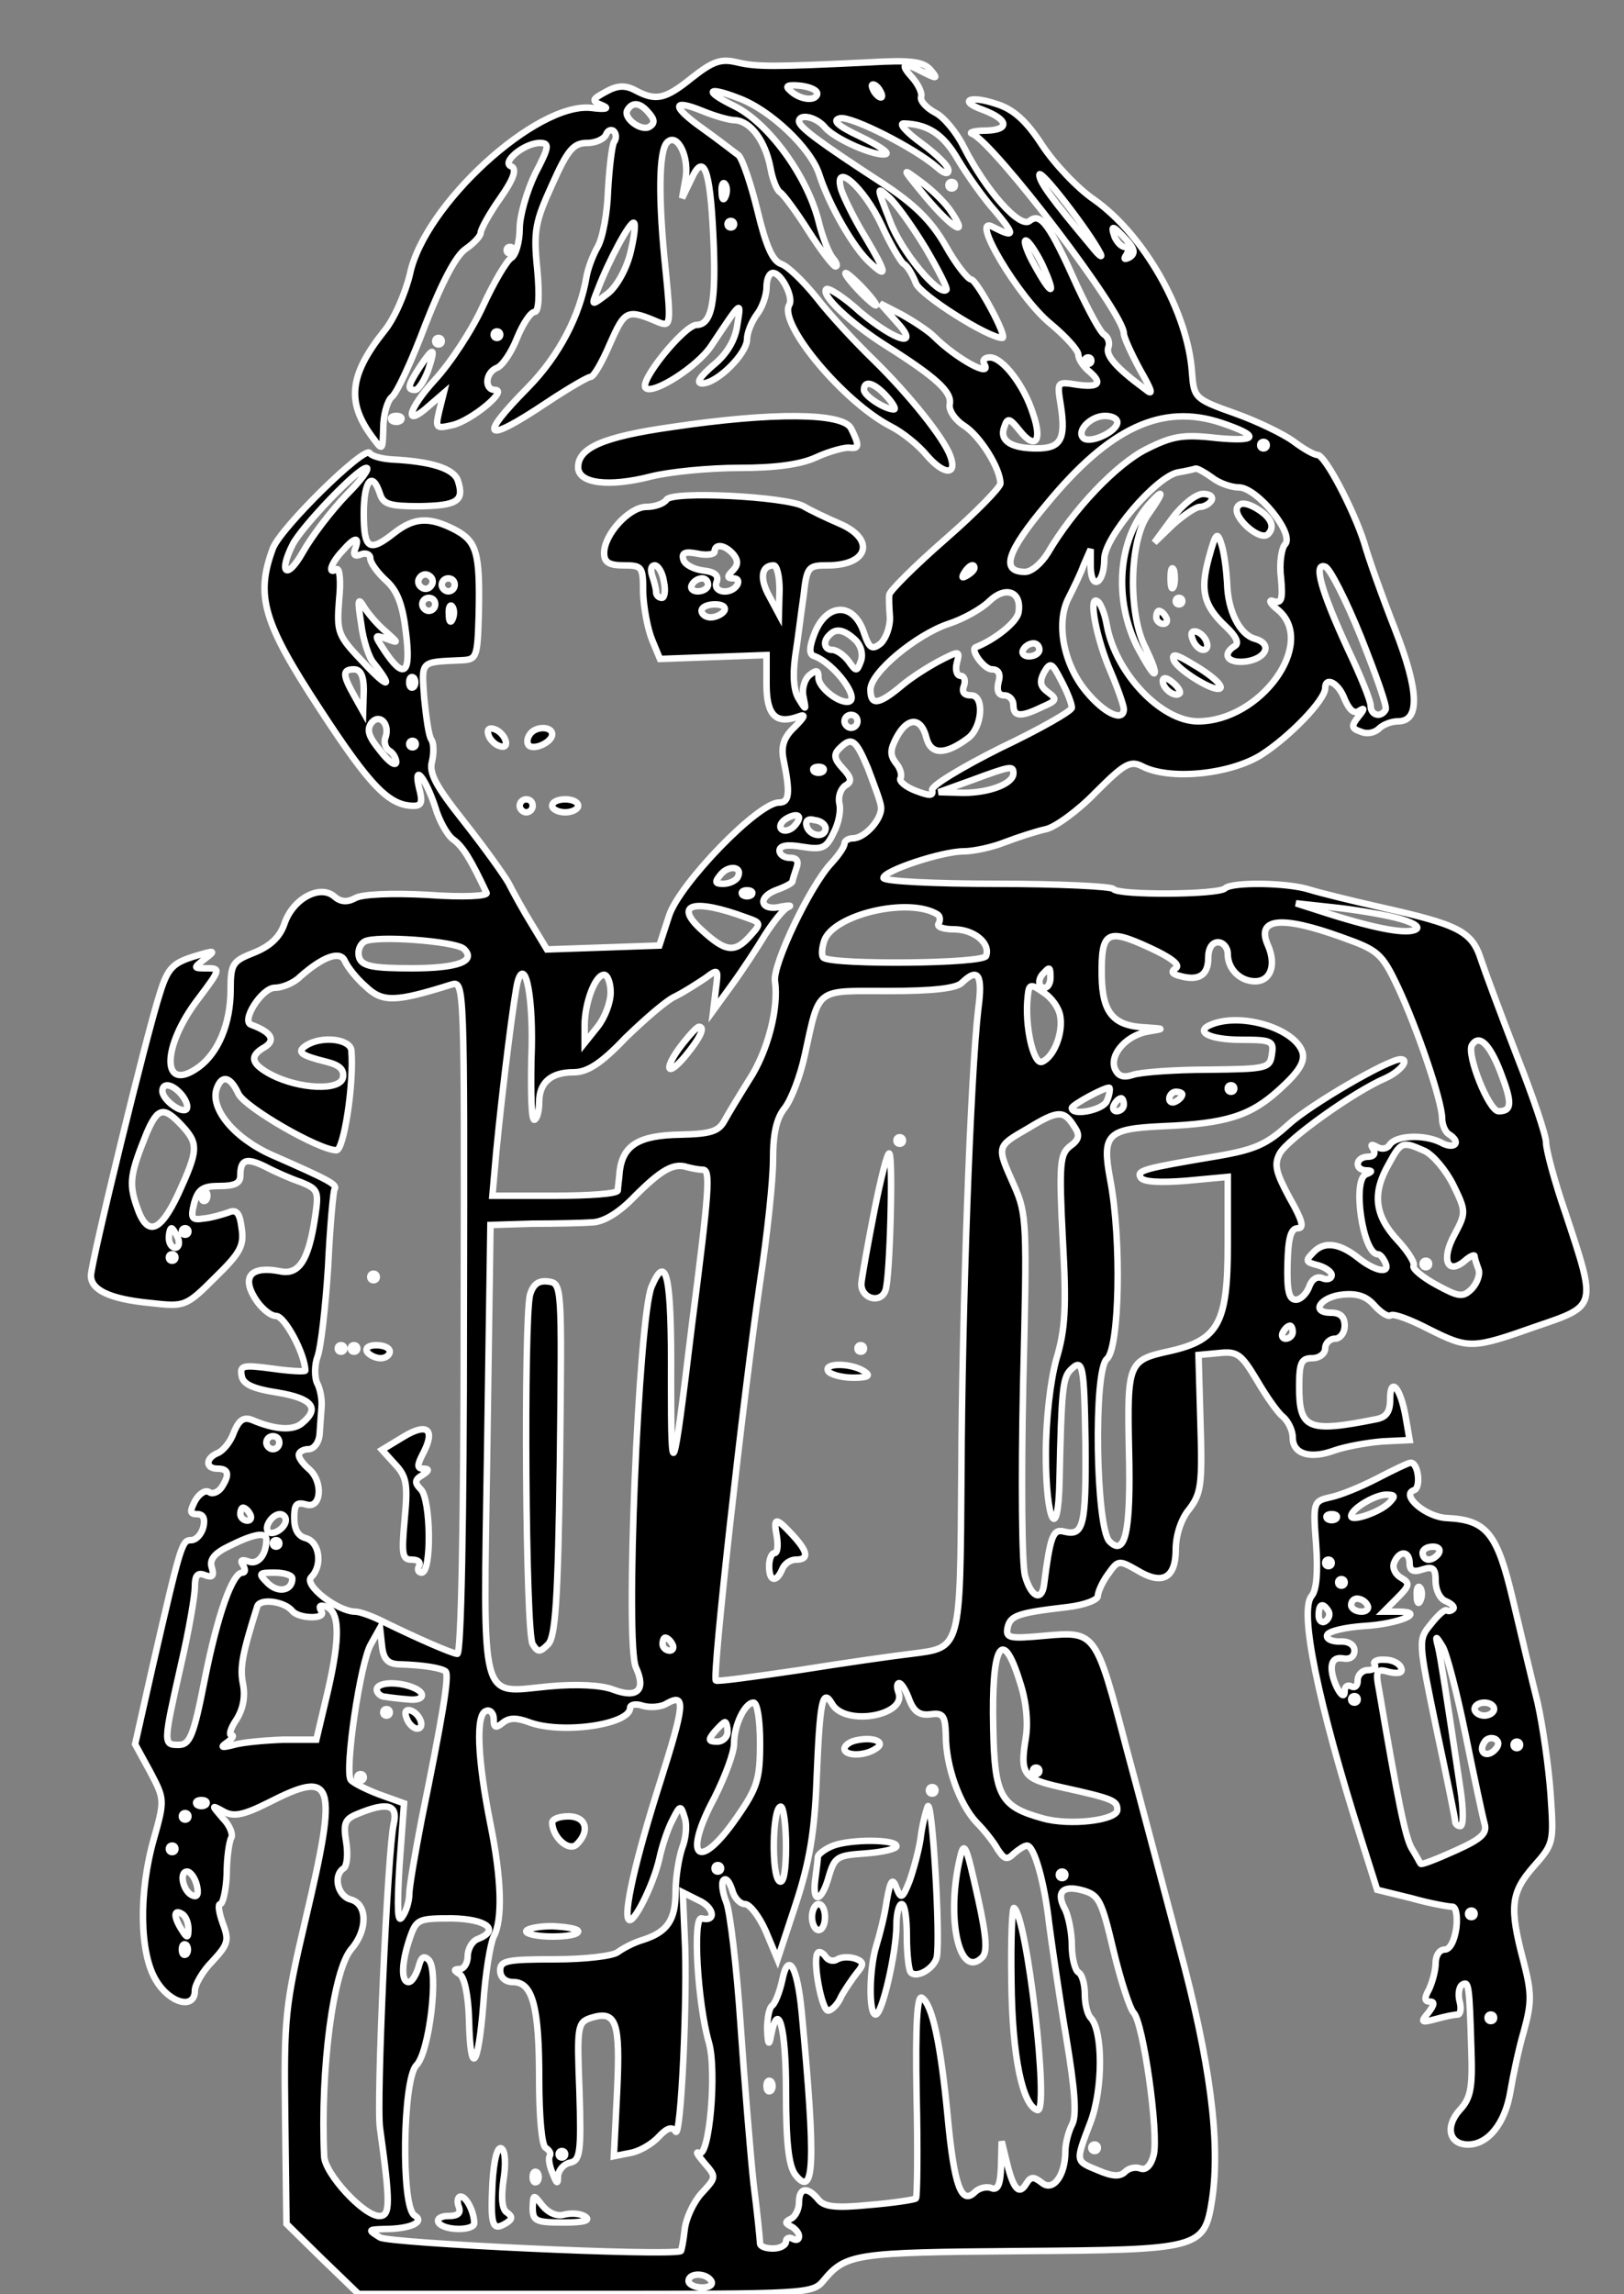 <?xml version="1.0" standalone="no"?>
<!DOCTYPE svg PUBLIC "-//W3C//DTD SVG 20010904//EN"
 "http://www.w3.org/TR/2001/REC-SVG-20010904/DTD/svg10.dtd">
<svg version="1.0" xmlns="http://www.w3.org/2000/svg"
 width="250pt" height="353pt" viewBox="0 0 250 353"
 preserveAspectRatio="xMidYMid meet">
<rect x="0" y="0" width="250" height="353" fill="#808080" stroke="none"/>
<g transform="translate(0,353) scale(0.1,-0.1)"
fill="#000000" stroke="white">
<path d="M1066 3411 c-42 -34 -56 -37 -88 -20 -15 8 -27 8 -45 -2 -22 -12 -23
-14 -6 -21 12 -5 6 -7 -17 -4 -84 9 -257 -149 -279 -256 -7 -29 -24 -69 -40
-88 -54 -68 -58 -110 -16 -165 14 -19 14 -18 15 16 0 20 6 42 13 48 8 6 31 56
52 112 26 66 47 106 62 116 13 9 23 20 23 25 0 5 13 29 30 53 21 30 26 45 17
49 -16 6 20 36 44 36 15 0 15 -5 -7 -47 -13 -27 -24 -65 -24 -85 0 -20 -6 -41
-13 -45 -7 -4 -27 -38 -44 -75 -17 -37 -50 -87 -74 -113 -42 -46 -48 -75 -8
-39 l22 19 -7 -28 c-6 -26 -5 -27 21 -21 29 7 86 54 65 54 -17 0 -15 27 3 34
8 3 22 23 31 46 9 22 21 40 27 40 6 0 8 23 4 66 -6 59 -3 73 23 130 24 54 33
64 54 64 13 0 26 6 29 13 2 6 8 9 12 5 4 -4 4 -12 0 -17 -3 -6 -7 -39 -9 -74
-1 -34 -8 -73 -16 -87 -8 -14 -15 -34 -17 -45 -10 -60 -42 -122 -90 -171 -78
-79 -68 -88 28 -24 33 22 64 40 68 40 5 0 18 23 30 51 23 52 26 54 75 33 18
-7 19 -4 11 77 -12 113 -11 187 2 200 16 16 35 -24 28 -58 l-5 -28 14 29 c19
42 29 18 34 -86 5 -102 -2 -138 -26 -138 -19 -1 -89 -87 -78 -97 11 -11 80 33
101 65 48 72 46 70 40 32 -3 -23 -16 -45 -37 -62 -21 -18 -27 -28 -17 -28 23
0 69 46 69 68 0 10 7 27 15 38 8 10 15 29 15 42 0 12 4 22 10 22 13 0 32 -38
25 -49 -17 -29 83 -149 156 -187 18 -9 43 -29 56 -45 26 -30 47 -31 36 -1 -10
28 -63 94 -117 147 -29 28 -69 71 -89 97 -21 26 -45 49 -55 52 -13 5 -23 28
-36 82 -10 41 -23 79 -29 85 -7 5 -31 24 -55 41 -48 34 -49 47 0 27 17 -7 40
-14 50 -14 24 -2 46 -32 54 -73 3 -18 10 -35 15 -38 5 -3 25 -30 44 -60 19
-30 38 -54 41 -54 4 0 2 6 -4 13 -6 7 -16 32 -22 57 -18 70 -77 151 -130 177
-47 23 -42 31 7 12 49 -18 111 -77 124 -117 15 -47 53 -114 79 -137 27 -25 25
-15 -9 42 -16 26 -32 59 -36 71 -13 46 35 4 62 -54 13 -29 29 -56 34 -60 6 -3
14 -17 19 -30 7 -18 111 -84 133 -84 9 0 -39 89 -48 90 -5 0 -24 24 -40 53
-22 38 -48 63 -95 94 -100 65 -129 87 -130 96 0 13 27 7 40 -9 15 -18 79 -46
94 -41 5 2 -13 14 -40 27 -34 16 -44 25 -31 28 17 4 116 -46 150 -76 10 -9 17
-11 17 -4 0 7 -19 25 -42 42 -22 16 -35 30 -27 30 37 -1 61 -16 84 -56 15 -25
40 -60 57 -79 31 -37 31 -42 -4 -24 -36 19 40 -109 89 -149 24 -20 43 -41 43
-48 0 -6 7 -17 15 -24 23 -19 18 -27 -17 -22 -31 5 -31 5 -25 -32 8 -52 0 -66
-37 -66 -40 0 -58 12 -50 33 5 15 8 14 24 -6 24 -30 35 -16 20 27 -14 44 -47
86 -66 86 -8 0 -12 -4 -9 -10 14 -23 -43 8 -77 42 -9 9 -32 24 -50 34 l-33 17
24 -27 c40 -43 0 -32 -55 14 -25 23 -49 38 -52 35 -9 -9 38 -53 92 -87 76 -48
102 -71 98 -90 -2 -9 8 -24 22 -33 25 -16 56 -66 56 -89 0 -6 -38 -45 -85 -86
-47 -41 -85 -79 -86 -85 -1 -5 0 -22 1 -36 0 -14 -6 -31 -14 -39 -14 -11 -18
-8 -27 19 -16 44 -55 43 -74 -1 -9 -22 -10 -34 -3 -37 33 -11 76 -71 52 -71
-16 0 -44 23 -44 37 0 12 -3 13 -14 4 -8 -7 -12 -22 -9 -34 4 -20 4 -21 -7 -3
-8 12 -10 35 -6 65 4 25 9 67 13 94 5 45 7 47 37 47 63 0 74 40 19 64 -21 9
-46 21 -56 27 -28 15 -203 24 -211 10 -4 -6 -18 -11 -31 -11 -26 0 -65 -42
-65 -71 0 -14 7 -19 30 -19 29 0 30 -2 30 -42 1 -24 7 -56 14 -73 l12 -29 82
3 82 3 0 -45 c0 -47 14 -62 48 -50 13 5 12 1 -5 -16 -16 -15 -21 -29 -17 -49
11 -54 9 -67 -7 -67 -32 0 -153 -125 -169 -174 l-15 -46 -86 -3 -87 -3 -23 38
c-13 21 -29 50 -36 64 -8 14 -39 57 -69 95 -42 53 -54 74 -49 92 3 13 3 28 -1
34 -4 5 -8 34 -11 64 -4 58 -7 55 57 58 24 1 25 4 27 71 2 95 -3 112 -37 130
-39 20 -62 19 -93 -5 -39 -31 -47 -25 -47 30 0 50 13 67 25 30 5 -16 15 -19
61 -19 58 1 69 8 59 39 -6 19 -41 30 -102 33 -15 1 -31 5 -34 10 -8 11 -137
-115 -149 -147 -27 -73 -15 -114 73 -248 77 -118 106 -148 144 -148 12 0 14 6
8 28 -9 39 10 15 25 -30 6 -21 19 -44 28 -50 15 -11 27 -31 51 -82 2 -5 -36
-7 -91 -3 -54 3 -101 1 -111 -5 -13 -7 -23 -6 -33 3 -22 18 -63 -4 -76 -42 -7
-21 -22 -35 -47 -45 -33 -13 -36 -17 -36 -57 0 -52 -19 -97 -49 -119 -58 -42
-58 31 0 106 33 44 34 46 13 46 -22 0 -22 0 -3 15 17 13 15 13 -18 3 -32 -10
-40 -18 -52 -57 -20 -61 -106 -414 -106 -434 0 -22 29 -36 91 -42 53 -6 55 -6
100 39 39 38 45 49 41 76 -3 24 -8 30 -21 24 -9 -3 -26 -8 -37 -9 -19 -3 -21
0 -15 24 6 21 13 26 39 26 23 0 32 4 32 16 0 25 9 28 38 14 15 -8 40 -19 55
-24 27 -11 28 -14 22 -54 -10 -67 -25 -90 -55 -83 -43 8 -58 -8 -38 -41 9 -15
24 -28 33 -28 13 0 44 -57 45 -84 0 -2 -23 -1 -51 3 -45 6 -50 5 -47 -11 2
-13 17 -20 56 -26 53 -9 65 -24 37 -47 -14 -12 -42 -10 -77 5 -13 5 -20 0 -28
-19 -5 -15 -17 -29 -25 -32 -19 -8 -19 -24 0 -24 17 0 19 -9 6 -29 -5 -7 -14
-11 -19 -7 -6 4 -16 -3 -22 -14 -8 -16 -8 -20 4 -20 9 0 12 -7 9 -20 -3 -11
-11 -20 -19 -20 -14 0 -16 -7 -59 -194 l-27 -120 23 -42 c22 -42 23 -43 6
-103 -24 -84 -22 -177 3 -218 21 -36 60 -46 60 -16 0 9 12 30 27 45 24 26 26
32 16 58 -6 17 -8 30 -4 30 4 0 9 21 10 46 0 26 4 51 7 56 3 5 -2 19 -13 30
-18 21 -18 21 2 10 15 -8 30 -5 68 14 102 52 108 35 57 -181 -31 -132 -33
-150 -31 -303 l2 -164 55 -54 56 -54 349 0 c341 0 350 0 367 21 34 41 49 43
299 45 282 2 287 3 299 80 13 87 -3 212 -51 389 -25 94 -61 231 -81 305 -47
179 -47 180 -125 173 -55 -5 -61 -4 -58 12 4 19 15 23 92 32 26 3 47 11 47 17
0 6 7 22 16 34 15 21 16 22 44 6 39 -24 60 -13 60 32 0 21 8 47 21 62 18 24
20 38 17 132 l-3 105 32 3 c28 3 34 -2 58 -42 14 -24 32 -50 40 -56 8 -7 15
-21 15 -32 0 -25 26 -34 64 -20 17 6 50 12 74 14 l42 2 -6 35 c-8 46 -24 64
-24 28 0 -20 -6 -28 -22 -31 -105 -21 -118 -15 -118 50 0 37 3 44 20 44 11 0
20 7 20 15 0 8 7 15 15 15 8 0 15 9 15 20 0 14 -7 20 -21 20 -33 0 -16 25 19
28 22 2 36 -3 48 -17 10 -11 21 -18 25 -15 5 3 31 -7 58 -21 62 -31 67 -31
166 4 94 32 93 29 45 174 -17 49 -30 98 -30 109 0 11 -20 70 -44 131 -24 62
-49 129 -56 150 -14 44 -34 54 -155 81 -44 10 -93 22 -109 27 -34 11 -120 12
-130 2 -10 -10 -166 -11 -172 -1 -3 4 -84 8 -180 8 -96 0 -174 4 -174 9 0 11
90 41 124 41 14 0 43 6 63 14 21 8 49 17 63 20 14 3 49 28 77 57 44 44 53 49
71 40 42 -22 134 -13 183 17 44 28 99 85 99 103 0 19 21 8 30 -17 7 -16 14
-23 22 -18 9 6 9 3 -1 -9 -11 -14 -11 -18 4 -23 9 -4 21 -2 28 5 6 6 19 11 29
11 34 0 33 46 -5 143 -20 51 -41 110 -47 132 -16 50 -60 135 -72 135 -5 0 -21
9 -37 21 -15 11 -56 31 -90 43 -62 22 -63 24 -66 62 -6 93 -73 212 -151 267
-25 17 -61 55 -80 84 -24 37 -44 55 -70 63 -41 14 -60 5 -21 -9 40 -15 42 -31
5 -32 -18 0 -28 -3 -21 -5 34 -15 233 -275 233 -307 0 -6 12 -32 25 -56 19
-33 21 -41 8 -30 -45 33 -61 52 -57 64 3 7 0 16 -6 20 -6 3 -24 37 -41 73 -43
96 -57 116 -74 102 -15 -12 -67 46 -102 115 -11 22 -31 46 -44 52 -13 7 -23
18 -21 24 2 6 -5 20 -14 30 -20 22 -13 24 19 7 20 -10 21 -9 9 5 -11 12 -29
15 -95 11 -147 -7 -172 -7 -202 0 -25 6 -37 2 -69 -23z m192 -26 c-3 -12 -29
-8 -43 7 -7 6 -1 8 18 6 15 -2 26 -7 25 -13z m97 5 c3 -5 4 -10 1 -10 -3 0 -8
5 -11 10 -3 6 -4 10 -1 10 3 0 8 -4 11 -10z m-356 -34 c9 -10 9 -16 1 -21 -13
-8 -42 14 -34 26 8 13 20 11 33 -5z m695 -216 c4 -8 -2 -4 -13 10 -63 75 -81
100 -81 111 0 12 76 -86 94 -121z m-577 88 c-3 -8 -6 -5 -6 6 -1 11 2 17 5 13
3 -3 4 -12 1 -19z m308 -80 c20 -34 34 -62 32 -64 -11 -11 -70 59 -87 106 -21
54 -21 54 -1 36 11 -10 36 -45 56 -78z m-455 -9 c-7 -26 -22 -52 -36 -62 -24
-18 -24 -18 -14 7 17 45 51 108 56 103 3 -2 0 -24 -6 -48z m160 46 c0 -3 -2
-5 -5 -5 -3 0 -5 2 -5 5 0 3 2 5 5 5 3 0 5 -2 5 -5z m604 -24 c13 -14 14 -21
5 -27 -8 -4 -10 -3 -5 4 4 7 3 12 -2 12 -6 0 -12 7 -16 15 -7 20 -3 19 18 -4z
m-130 -37 c23 -50 16 -52 -11 -3 -12 21 -18 39 -14 39 4 0 15 -16 25 -36z
m-834 -109 c0 -3 -2 -5 -5 -5 -3 0 -5 2 -5 5 0 3 2 5 5 5 3 0 5 -2 5 -5z m910
-40 c0 -3 -2 -5 -5 -5 -3 0 -5 2 -5 5 0 3 2 5 5 5 3 0 5 -2 5 -5z m-315 -55
c10 -11 15 -20 11 -20 -14 0 -46 21 -46 30 0 16 16 11 35 -10z m355 -40 c0
-13 -38 -32 -51 -25 -14 10 9 35 32 35 11 0 19 -4 19 -10z m161 -1 c59 -20 56
-29 -8 -23 -52 6 -68 3 -108 -17 -46 -23 -113 -93 -152 -160 -10 -16 -25 -29
-35 -29 -38 0 -29 30 33 104 97 118 178 156 270 125z m69 -34 c0 -3 -2 -5 -5
-5 -3 0 -5 2 -5 5 0 3 2 5 5 5 3 0 5 -2 5 -5z m-1417 -77 c-23 -24 -53 -63
-67 -88 -25 -44 -38 -32 -15 13 15 28 100 117 113 117 6 0 -8 -19 -31 -42z
m1333 27 c10 -8 29 -15 41 -15 28 0 87 -72 71 -88 -5 -5 -9 -29 -6 -51 3 -34
1 -40 -12 -36 -8 3 -5 -4 8 -14 59 -51 -27 -171 -124 -171 -56 0 -126 73 -140
147 -3 18 -10 36 -15 38 -14 9 -1 -59 21 -109 11 -26 20 -52 20 -57 0 -21 -30
-7 -58 27 -35 42 -47 106 -27 144 7 14 18 36 23 50 l11 25 0 -28 c1 -37 21
-25 21 13 0 33 79 126 113 133 12 2 25 5 28 6 3 0 14 -6 25 -14z m-1319 -109
c-4 -10 -1 -13 9 -9 7 3 14 0 14 -6 0 -7 11 -22 24 -34 18 -16 26 -38 31 -81
8 -64 -3 -73 -34 -26 -15 23 -15 24 4 17 19 -7 19 -7 -1 11 -11 9 -26 26 -33
37 -10 17 -11 13 -5 -25 3 -25 12 -52 19 -60 32 -40 22 -40 -15 0 -40 42 -42
46 -38 97 3 28 1 50 -4 47 -14 -9 -9 9 9 28 19 22 27 23 20 4z m582 -9 c8 -10
7 -17 -1 -25 -9 -9 -9 -12 1 -12 7 0 9 -4 6 -10 -10 -16 -38 -12 -32 4 4 10
-2 16 -20 18 -15 2 -29 9 -31 17 -3 10 2 13 22 9 14 -3 26 -1 26 3 0 13 16 11
29 -4z m-107 -42 c3 -14 1 -25 -3 -25 -5 0 -9 4 -9 9 0 5 -3 16 -6 25 -3 9 -2
16 4 16 5 0 12 -11 14 -25z m178 -12 l-1 -38 -15 28 c-15 27 -12 47 7 47 5 0
9 -17 9 -37z m300 33 c0 -3 -5 -8 -12 -12 -7 -4 -8 -3 -4 4 7 12 16 16 16 8z
m595 -106 c23 -58 41 -108 38 -112 -7 -13 -23 -9 -23 6 0 8 -16 47 -35 87 -41
89 -54 134 -35 127 7 -2 32 -51 55 -108z m-1431 79 c-3 -5 -10 -7 -15 -3 -5 3
-7 10 -3 15 3 5 10 7 15 3 5 -3 7 -10 3 -15z m36 1 c0 -5 -4 -10 -10 -10 -5 0
-10 5 -10 10 0 6 5 10 10 10 6 0 10 -4 10 -10z m390 0 c0 -5 -7 -10 -16 -10
-8 0 -12 5 -9 10 3 6 10 10 16 10 5 0 9 -4 9 -10z m478 -42 c-2 -15 -36 -42
-66 -54 -9 -4 13 -34 25 -34 10 0 14 -7 10 -20 -3 -13 0 -20 9 -20 8 0 14 -7
14 -15 0 -18 11 -19 44 -3 23 10 24 12 9 23 -12 9 -13 16 -6 30 10 17 12 16
27 -13 9 -17 16 -35 16 -41 0 -5 -49 -33 -110 -62 -60 -30 -108 -59 -105 -65
2 -9 -4 -9 -25 -1 -16 6 -26 15 -24 19 3 5 0 16 -7 24 -9 12 -9 20 1 39 17 32
38 32 46 0 7 -27 29 -27 64 -1 22 16 26 66 5 66 -11 0 -15 5 -11 15 3 8 0 15
-5 15 -6 0 -9 9 -6 20 5 19 4 19 -27 3 -17 -9 -44 -26 -59 -39 -35 -29 -47
-30 -47 -5 0 26 70 84 120 101 22 7 51 23 63 35 25 24 50 15 45 -17z m-898 12
c0 -5 -4 -10 -10 -10 -5 0 -10 5 -10 10 0 6 5 10 10 10 6 0 10 -4 10 -10z m27
-22 c-3 -8 -6 -5 -6 6 -1 11 2 17 5 13 3 -3 4 -12 1 -19z m418 12 c-3 -5 -13
-10 -21 -10 -8 0 -14 5 -14 10 0 6 9 10 21 10 11 0 17 -4 14 -10z m202 -45 c9
-9 12 -23 8 -33 -6 -16 -7 -16 -19 1 -7 9 -18 17 -25 17 -12 0 -15 13 -4 23
10 11 23 8 40 -8z m283 -15 c0 -5 -7 -10 -16 -10 -8 0 -12 5 -9 10 3 6 10 10
16 10 5 0 9 -4 9 -10z m-1040 -62 l-1 -33 -14 25 c-18 32 -18 40 0 40 10 0 15
-10 15 -32z m77 5 c-4 -3 -7 0 -7 7 0 7 3 10 7 7 3 -4 3 -10 0 -14z m-44 -79
c-2 -6 0 -15 6 -19 6 -3 11 -12 11 -18 -1 -7 -12 1 -25 18 -18 22 -21 32 -13
43 13 15 29 -3 21 -24z m727 26 c0 -5 -4 -10 -10 -10 -5 0 -10 5 -10 10 0 6 5
10 10 10 6 0 10 -4 10 -10z m-680 -35 c0 -3 -2 -5 -5 -5 -3 0 -5 2 -5 5 0 3 2
5 5 5 3 0 5 -2 5 -5z m696 -37 c9 -24 19 -50 20 -58 4 -18 -24 -50 -43 -50 -7
0 -13 -4 -13 -8 0 -5 -9 -18 -20 -30 -33 -35 -91 -157 -87 -182 6 -41 -11
-108 -40 -152 -15 -24 -32 -52 -38 -63 -9 -16 -21 -20 -68 -21 -63 -1 -88 -16
-93 -56 -1 -13 -3 -26 -3 -30 -1 -5 -44 -8 -97 -8 l-96 0 6 68 c10 103 28 245
33 262 12 40 25 -29 21 -120 -1 -54 0 -96 5 -93 4 2 7 14 7 27 0 30 18 46 53
46 21 0 42 13 80 53 29 28 63 58 77 64 14 7 34 20 46 28 20 15 20 14 16 -17
l-4 -33 29 40 c16 22 39 57 51 77 13 20 28 39 35 42 7 3 2 3 -10 1 -31 -8 -39
13 -9 25 14 5 26 11 26 14 0 2 3 11 6 20 4 11 1 16 -10 16 -9 0 -16 5 -16 11
0 8 12 10 35 6 31 -5 37 -2 48 21 8 15 12 35 9 46 -2 10 2 22 9 27 11 6 10 12
-4 27 -13 14 -14 21 -5 30 19 19 25 15 44 -30z m-69 -5 c-4 -3 -10 -3 -14 0
-3 4 0 7 7 7 7 0 10 -3 7 -7z m293 -3 c0 -16 -37 -30 -77 -30 l-38 1 50 18
c62 23 65 23 65 11z m-338 -82 c-6 -6 -15 -8 -19 -4 -4 4 -1 11 7 16 8 5 17 7
19 4 3 -2 -1 -10 -7 -16z m49 -3 c-1 -15 -24 -12 -29 3 -3 9 2 13 12 10 10 -1
17 -7 17 -13z m-136 -76 c-4 -5 -13 -9 -22 -9 -13 0 -13 3 -3 15 13 15 35 11
25 -6z m22 -26 c-4 -3 -10 -3 -14 0 -3 4 0 7 7 7 7 0 10 -3 7 -7z m-8 -35 c23
-8 23 -9 6 -28 -24 -27 -38 -25 -75 9 -44 40 -12 49 69 19z m294 5 c4 -2 5 -9
2 -14 -4 -5 7 -9 23 -9 31 0 57 -21 50 -41 -4 -12 -231 -14 -250 -3 -4 3 -3
15 1 27 15 40 130 67 174 40z m705 -5 c25 -6 39 -14 32 -18 -13 -8 -59 0 -135
24 l-50 16 55 -6 c30 -3 74 -10 98 -16z m-83 -30 c56 -20 62 -24 87 -77 30
-64 68 -176 68 -202 0 -10 5 -21 10 -24 21 -13 9 -25 -12 -13 -26 13 -70 11
-79 -4 -4 -6 -12 -7 -19 -3 -9 5 -11 4 -6 -3 4 -7 1 -12 -8 -12 -19 0 -22 -20
-3 -21 10 0 10 -2 0 -6 -22 -8 -5 -123 18 -123 4 0 9 -7 12 -14 7 -17 -17 -12
-43 9 -28 22 -51 25 -67 9 -14 -14 -14 -16 6 -21 11 -3 21 -10 21 -15 0 -6 -7
-8 -14 -5 -9 4 -17 -2 -21 -14 -4 -10 -13 -19 -20 -19 -11 0 -14 14 -13 55 1
40 5 55 16 55 10 0 7 12 -13 47 -21 39 -24 51 -15 68 12 22 114 95 163 116 22
10 38 29 23 29 -19 0 -139 -70 -172 -100 -34 -31 -52 -39 -110 -49 -113 -19
-125 -22 -118 -33 4 -7 30 -8 70 -5 l64 6 0 -104 c0 -121 -14 -147 -89 -164
-64 -14 -66 -17 -63 -154 3 -125 -6 -163 -30 -139 -21 21 -25 264 -4 281 19
16 23 182 5 276 -13 70 -5 78 81 82 98 4 135 16 179 56 31 28 40 43 36 58 -12
36 -92 61 -139 43 -29 -11 -5 -24 45 -24 47 0 50 -2 47 -22 -3 -22 -7 -23 -98
-24 -52 0 -105 -4 -116 -8 -15 -5 -23 -2 -28 10 -8 22 19 52 53 57 24 4 24 4
-5 6 -50 2 -67 22 -68 79 -1 69 8 74 73 44 33 -15 49 -27 41 -32 -8 -5 -6 -9
7 -12 29 -8 43 2 43 28 0 15 6 24 15 24 8 0 15 -8 15 -18 0 -23 19 -42 42 -42
24 0 33 25 20 55 -19 42 19 47 113 13z m-1351 -18 c20 -19 -9 -30 -80 -30 -59
0 -76 3 -81 16 -3 9 0 20 8 25 16 10 139 1 153 -11z m-151 -58 c26 -25 46 -24
132 3 20 6 20 2 19 -512 0 -315 -4 -518 -10 -518 -9 1 -62 24 -117 51 -16 8
-34 14 -40 14 -27 0 -80 41 -68 53 18 18 13 54 -8 60 -12 3 -18 13 -18 31 0
21 3 25 18 21 24 -8 27 36 4 55 -8 7 -15 16 -15 21 0 5 7 9 15 9 8 0 16 10 17
23 1 12 2 31 3 42 1 11 -2 28 -7 37 -4 9 -4 28 1 41 5 14 12 75 16 137 3 63 8
117 10 120 5 7 -8 14 -97 53 -58 26 -96 72 -84 103 8 21 21 17 33 -9 10 -21
124 -87 151 -87 11 0 27 101 23 153 -1 18 -45 24 -70 8 -15 -10 -8 -15 32 -25
20 -5 27 -12 25 -24 -4 -21 -67 -18 -110 4 -32 17 -35 29 -10 43 17 11 9 23
-21 34 -17 5 16 57 36 57 11 0 29 7 39 17 35 31 62 41 69 24 4 -9 18 -27 32
-39z m1054 13 c0 -8 -4 -15 -9 -15 -10 0 -11 14 -1 23 9 10 10 9 10 -8z m-677
-22 c0 -16 -9 -39 -20 -53 l-20 -25 0 27 c0 34 16 78 30 78 5 0 10 -12 10 -27z
m566 -25 c-12 -102 -25 -466 -26 -711 -2 -279 0 -272 -78 -282 -26 -3 -103
-14 -172 -25 -68 -10 -126 -18 -128 -16 -6 6 42 435 68 613 11 72 20 157 20
188 0 40 5 64 18 80 10 13 24 49 31 82 23 105 15 98 129 98 67 0 105 4 113 13
25 24 32 12 25 -40z m126 -11 c5 -27 -10 -64 -28 -71 -13 -5 -27 56 -22 100 2
20 4 21 24 7 13 -8 24 -24 26 -36z m678 -87 c18 -47 18 -60 -3 -60 -15 0 -50
88 -41 102 11 17 27 2 44 -42z m-2030 -35 c7 -9 10 -18 7 -22 -8 -7 -37 15
-37 28 0 14 16 11 30 -6z m1424 -9 c-5 -14 -54 -24 -54 -11 0 5 54 34 58 31 1
-2 0 -11 -4 -20z m196 19 c0 -3 -2 -5 -5 -5 -3 0 -5 2 -5 5 0 3 2 5 5 5 3 0 5
-2 5 -5z m-80 -9 c0 -3 -4 -8 -10 -11 -5 -3 -10 -1 -10 4 0 6 5 11 10 11 6 0
10 -2 10 -4z m-90 -16 c0 -5 -5 -10 -11 -10 -5 0 -7 5 -4 10 3 6 8 10 11 10 2
0 4 -4 4 -10z m-1450 -32 c26 -28 25 -38 -5 -104 -29 -62 -49 -68 -65 -19 -12
35 -9 50 16 112 17 39 26 41 54 11z m1374 -2 c9 -13 7 -20 -7 -30 -15 -12 -17
-26 -11 -142 6 -105 4 -140 -10 -186 -9 -33 -16 -92 -16 -146 0 -104 19 -140
21 -40 3 139 5 158 17 170 19 19 21 9 23 -114 1 -125 -3 -142 -32 -135 -18 5
-22 -5 -32 -83 -4 -25 -20 -17 -29 15 -5 17 -6 148 -3 292 6 251 6 264 -14
309 -27 61 -28 59 22 88 46 28 55 28 71 2z m539 -37 c13 -6 33 -30 44 -52 20
-41 20 -43 2 -77 -21 -38 -11 -63 16 -40 8 7 15 10 15 7 0 -3 3 -12 6 -20 3
-8 -2 -21 -10 -30 -14 -14 -20 -13 -55 6 -22 12 -37 25 -35 29 3 4 -9 23 -25
40 -35 38 -39 72 -13 117 19 35 21 35 55 20z m-1111 -29 c12 0 10 -30 -17
-240 -29 -240 -32 -248 -32 -85 1 162 -7 199 -30 145 -20 -49 -41 -550 -24
-586 16 -35 2 -48 -35 -34 -18 7 -56 9 -99 5 -108 -10 -101 -37 -95 365 l5
345 65 2 c36 0 77 1 92 2 18 1 41 15 65 40 41 41 60 52 81 45 8 -2 18 -4 24
-4z m-808 -105 c3 -8 1 -15 -4 -15 -6 0 -10 7 -10 15 0 8 2 15 4 15 2 0 6 -7
10 -15z m16 10 c0 -3 -2 -5 -5 -5 -3 0 -5 2 -5 5 0 3 2 5 5 5 3 0 5 -2 5 -5z
m-20 -40 c0 -3 -2 -5 -5 -5 -3 0 -5 2 -5 5 0 3 2 5 5 5 3 0 5 -2 5 -5z m1720
-115 c0 -5 -5 -10 -11 -10 -5 0 -7 5 -4 10 3 6 8 10 11 10 2 0 4 -4 4 -10z
m-1560 -170 c0 -5 -4 -10 -10 -10 -5 0 -10 5 -10 10 0 6 5 10 10 10 6 0 10 -4
10 -10z m-45 -110 c3 -5 1 -10 -4 -10 -6 0 -11 5 -11 10 0 6 2 10 4 10 3 0 8
-4 11 -10z m55 -9 c0 -12 -20 -25 -27 -18 -7 7 6 27 18 27 5 0 9 -4 9 -9z
m-30 -30 c0 -24 -13 -39 -27 -34 -11 4 -14 2 -9 -5 4 -7 4 -12 -1 -12 -15 0
-38 -64 -58 -165 -17 -87 -23 -100 -40 -100 -24 0 -24 1 4 125 12 52 21 105
21 118 0 18 4 23 16 18 11 -4 14 -1 10 12 -4 12 4 22 27 33 38 19 57 22 57 10z
m20 -6 c0 -3 -2 -5 -5 -5 -3 0 -5 2 -5 5 0 3 2 5 5 5 3 0 5 -2 5 -5z m20 -54
c0 -19 -22 -23 -38 -7 -15 15 -14 16 11 16 15 0 27 -4 27 -9z m0 -50 c10 -12
52 -13 45 -1 -5 8 -3 11 6 8 22 -7 23 -46 4 -129 l-18 -76 -51 0 c-28 -1 -62
-4 -76 -8 -19 -5 -22 -4 -10 4 8 6 11 11 6 11 -4 0 -1 11 8 24 10 16 14 35 10
55 -5 25 -1 46 22 119 4 13 42 8 54 -7z m163 -82 c40 -1 67 -6 73 -11 6 -6 -5
-71 -37 -228 -10 -52 -19 -104 -19 -115 0 -11 -5 -27 -11 -35 -7 -11 -8 13 -4
80 l7 95 -39 14 c-21 8 -40 18 -43 22 -10 14 15 183 31 209 l14 25 3 -27 c2
-21 9 -28 25 -29z m422 31 c3 -5 1 -10 -4 -10 -6 0 -11 5 -11 10 0 6 2 10 4
10 3 0 8 -4 11 -10z m535 -58 c10 -30 13 -63 9 -87 -9 -55 -4 -62 54 -75 82
-18 87 -21 87 -35 0 -16 -73 -25 -115 -13 -65 18 -74 34 -76 139 -3 128 14
158 41 71z m-170 -28 c7 -18 16 -24 32 -22 20 3 23 -2 24 -32 0 -48 21 -106
47 -134 12 -12 27 -31 33 -42 10 -15 14 -17 25 -6 7 6 16 12 20 12 11 0 27
-57 34 -120 4 -30 15 -108 26 -173 14 -84 17 -123 9 -137 -5 -10 -10 -28 -10
-40 0 -38 -19 -63 -36 -49 -13 10 -17 10 -24 -1 -11 -19 -20 -9 -30 32 l-8 33
-1 -39 c-1 -28 -5 -37 -15 -33 -7 3 -19 0 -25 -6 -21 -21 -32 9 -42 114 -11
116 -24 175 -40 185 -7 4 -10 -42 -8 -149 2 -86 1 -158 -1 -160 -3 -2 -35 -7
-72 -10 -51 -5 -69 -3 -78 8 -17 21 -30 19 -30 -4 0 -11 -6 -22 -12 -25 -10
-5 -10 -7 0 -12 6 -3 12 -10 12 -15 0 -6 -4 -7 -10 -4 -5 3 -10 1 -10 -4 0 -6
-9 -11 -20 -11 -11 0 -20 3 -20 8 0 4 -4 45 -10 92 -5 47 -14 157 -20 245 -6
88 -16 173 -22 188 -6 15 -8 31 -4 34 4 4 9 -3 13 -15 3 -12 12 -22 20 -22 7
0 22 -19 32 -42 l18 -43 28 85 c21 64 29 111 32 190 5 122 9 144 24 118 20
-35 116 -18 102 18 -3 8 -2 14 1 14 4 0 11 -12 16 -26z m-384 -127 c-37 -116
-57 -203 -48 -211 7 -8 38 54 47 94 4 19 13 46 20 59 12 24 13 24 19 4 4 -11
2 -32 -4 -47 -5 -15 -10 -45 -10 -67 0 -44 -13 -62 -50 -74 -14 -4 -31 -13
-39 -19 -8 -6 -51 -11 -97 -11 -73 0 -84 -2 -84 -17 0 -11 8 -18 20 -18 30 0
40 -38 40 -150 0 -56 4 -102 10 -105 6 -4 9 -9 6 -13 -2 -4 0 -16 5 -27 6 -16
8 -17 8 -3 1 9 9 18 18 20 16 3 18 15 15 110 -4 101 -3 106 18 113 39 12 45
-6 40 -113 l-5 -100 25 5 c13 2 33 13 44 25 13 14 21 16 26 8 8 -14 19 209 14
301 l-3 67 24 -12 c25 -11 28 -34 5 -28 -14 3 -6 -131 11 -190 13 -43 1 -180
-15 -171 -6 3 -2 -3 8 -15 19 -22 19 -22 -4 -47 -12 -13 -24 -38 -26 -56 -2
-18 -5 -33 -6 -33 -23 -8 -448 12 -463 21 -19 12 -19 12 7 13 40 0 63 11 46
21 -21 13 -18 210 3 231 20 20 35 146 19 162 -8 8 -12 4 -16 -12 -4 -12 -10
-22 -15 -22 -12 0 -11 30 2 68 10 29 13 30 65 30 53 -1 75 -18 39 -32 -8 -3
-15 -15 -15 -26 0 -11 -6 -20 -12 -20 -10 0 -10 -2 0 -8 7 -5 13 -33 14 -70 2
-89 14 -76 22 24 3 47 11 94 16 104 14 26 12 89 -5 173 -20 100 -23 169 -7
174 6 3 12 -3 12 -12 0 -14 3 -15 14 -6 10 8 21 8 40 1 50 -19 156 -4 156 22
0 5 9 7 20 3 11 -3 28 -2 37 4 29 16 27 -2 -11 -122z m154 61 c0 -56 -4 -69
-36 -115 -59 -85 -84 -62 -34 31 16 32 30 69 30 83 0 29 17 63 30 63 6 0 10
-28 10 -62z m-50 17 c0 -8 -7 -15 -16 -15 -14 0 -14 3 -4 15 7 8 14 15 16 15
2 0 4 -7 4 -15z m480 -60 c0 -3 -2 -5 -5 -5 -3 0 -5 2 -5 5 0 3 2 5 5 5 3 0 5
-2 5 -5z m-1283 -52 c-4 -3 -10 -3 -14 0 -3 4 0 7 7 7 7 0 10 -3 7 -7z m289
-30 c-9 -38 -27 -430 -21 -468 16 -116 16 -135 -1 -135 -24 0 -84 65 -85 92
-6 134 14 287 42 319 25 29 25 69 -1 76 -20 5 -28 37 -11 48 5 3 7 21 4 40 -5
30 -2 36 18 44 46 19 62 14 55 -16z m604 -34 c0 -39 -4 -58 -10 -54 -13 8 -11
115 2 115 4 0 8 -27 8 -61z m-920 46 c0 -3 -2 -5 -5 -5 -3 0 -5 2 -5 5 0 3 2
5 5 5 3 0 5 -2 5 -5z m-20 -50 c0 -3 -2 -5 -5 -5 -3 0 -5 2 -5 5 0 3 2 5 5 5
3 0 5 -2 5 -5z m840 -30 c0 -3 -2 -5 -5 -5 -3 0 -5 2 -5 5 0 3 2 5 5 5 3 0 5
-2 5 -5z m-807 -26 c3 -13 1 -19 -6 -16 -15 5 -22 37 -9 37 5 0 12 -9 15 -21z
m1337 16 c0 -3 -2 -5 -5 -5 -3 0 -5 2 -5 5 0 3 2 5 5 5 3 0 5 -2 5 -5z m74
-116 c11 -46 25 -89 31 -96 15 -15 39 -186 31 -219 -4 -16 -12 -24 -20 -21 -8
3 -18 1 -24 -5 -8 -8 -20 -7 -41 2 -36 15 -36 12 -12 75 19 51 19 140 0 160
-5 5 -9 21 -9 36 0 15 -4 31 -10 34 -5 3 -10 22 -10 41 0 20 -5 44 -10 55 -15
27 -5 39 27 30 25 -7 29 -16 47 -92z m-1424 33 c0 -15 -2 -15 -10 -2 -13 20
-13 33 0 25 6 -3 10 -14 10 -23z m-3 -39 c-4 -3 -7 0 -7 7 0 7 3 10 7 7 3 -4
3 -10 0 -14z m583 -308 c0 -3 -2 -5 -5 -5 -3 0 -5 2 -5 5 0 3 2 5 5 5 3 0 5
-2 5 -5z m225 -195 c3 -6 -3 -10 -14 -10 -12 0 -21 5 -21 10 0 13 27 13 35 0z
M1768 2753 c-47 -54 -54 -145 -17 -219 13 -24 24 -42 26 -40 3 2 -4 19 -13 38
-28 52 -26 167 4 207 24 34 25 42 0 14z M1805 2733 l-28 -38 29 28 c17 15 35
27 41 27 7 0 15 5 18 10 3 6 -3 10 -13 10 -11 0 -32 -17 -47 -37z M1905 2750
c-9 -15 35 -54 47 -42 12 12 4 28 -22 42 -12 6 -21 7 -25 0z M1861 2672 c-14
-51 -8 -74 26 -106 16 -15 21 -26 14 -30 -21 -13 -11 -27 16 -24 32 4 43 27
15 35 -23 6 -42 42 -43 86 -1 18 -4 43 -8 57 -7 23 -9 22 -20 -18z M1802 2640
c0 -14 2 -19 5 -12 2 6 2 18 0 25 -3 6 -5 1 -5 -13z M1810 2605 c0 -3 2 -5 5
-5 3 0 5 2 5 5 0 3 -2 5 -5 5 -3 0 -5 -2 -5 -5z M1780 2580 c0 -5 5 -10 11
-10 5 0 7 5 4 10 -3 6 -8 10 -11 10 -2 0 -4 -4 -4 -10z M1836 2546 c3 -9 11
-16 16 -16 13 0 5 23 -10 28 -7 2 -10 -2 -6 -12z M1807 2514 c5 -13 53 -44 68
-44 13 0 -6 19 -39 38 -26 16 -33 17 -29 6z M1790 2482 c0 -12 19 -26 26 -19
2 2 -2 10 -11 17 -9 8 -15 8 -15 2z M1051 1924 c-30 -38 -26 -55 4 -19 23 28
31 45 21 45 -3 0 -14 -12 -25 -26z M570 1565 c0 -3 2 -5 5 -5 3 0 5 2 5 5 0 3
-2 5 -5 5 -3 0 -5 -2 -5 -5z M520 1455 c0 -3 2 -5 5 -5 3 0 5 2 5 5 0 3 -2 5
-5 5 -3 0 -5 -2 -5 -5z M540 1455 c0 -3 2 -5 5 -5 3 0 5 2 5 5 0 3 -2 5 -5 5
-3 0 -5 -2 -5 -5z M565 1450 c3 -5 13 -10 21 -10 8 0 14 5 14 10 0 6 -9 10
-21 10 -11 0 -17 -4 -14 -10z M621 1319 l-33 -20 20 -22 c18 -19 20 -31 15
-84 -5 -55 -4 -63 11 -63 10 0 14 -4 11 -10 -3 -5 -1 -10 4 -10 16 0 14 113
-1 128 -10 10 -10 15 2 22 11 7 11 10 2 10 -10 0 -10 5 -2 21 21 39 9 51 -29
28z M1380 1775 c0 -3 2 -5 5 -5 3 0 5 2 5 5 0 3 -2 5 -5 5 -3 0 -5 -2 -5 -5z
M1346 1667 c-10 -51 -19 -101 -20 -112 -1 -23 29 -32 37 -11 7 17 12 205 6
211 -3 2 -13 -38 -23 -88z M1320 1455 c0 -3 2 -5 5 -5 3 0 5 2 5 5 0 3 -2 5
-5 5 -3 0 -5 -2 -5 -5z M1275 1420 c3 -5 21 -10 38 -10 24 0 28 3 17 10 -20
13 -63 13 -55 0z M1196 1165 c2 -14 1 -25 -4 -25 -4 0 -8 -9 -8 -20 0 -24 11
-26 20 -5 3 8 12 15 21 15 21 0 19 12 -5 38 -26 28 -30 28 -24 -3z M2190 1585
c0 -3 2 -5 5 -5 3 0 5 2 5 5 0 3 -2 5 -5 5 -3 0 -5 -2 -5 -5z M816 1538 c-10
-38 -7 -522 4 -538 8 -13 11 -13 24 0 11 12 15 67 18 285 3 269 3 270 -18 273
-15 2 -23 -4 -28 -20z M580 930 c0 -5 6 -11 13 -11 6 -1 22 -3 35 -4 25 -3 30
10 6 19 -24 9 -54 7 -54 -4z M590 895 c0 -3 2 -5 5 -5 3 0 5 2 5 5 0 3 -2 5
-5 5 -3 0 -5 -2 -5 -5z M626 886 c3 -9 11 -16 16 -16 13 0 5 23 -10 28 -7 2
-10 -2 -6 -12z M550 795 c0 -3 2 -5 5 -5 3 0 5 2 5 5 0 3 -2 5 -5 5 -3 0 -5
-2 -5 -5z M1318 852 c-10 -2 -18 -8 -18 -13 0 -11 30 -12 48 0 17 10 -3 19
-30 13z M1430 775 c0 -3 2 -5 5 -5 3 0 5 2 5 5 0 3 -2 5 -5 5 -3 0 -5 -2 -5
-5z M1428 750 c-3 -8 -9 -31 -11 -50 -3 -19 -11 -48 -17 -65 -11 -27 -13 -28
-20 -10 -6 16 -9 13 -15 -20 -3 -22 -11 -53 -16 -69 -11 -35 -12 -106 -1 -106
10 0 32 96 32 138 0 18 4 32 8 32 5 0 8 -22 8 -50 0 -27 3 -52 6 -55 9 -10 36
6 40 23 6 29 -7 248 -14 232z M1283 690 c-13 -5 -23 -13 -24 -17 0 -4 -2 -20
-4 -35 -5 -39 10 -35 21 5 9 30 13 32 57 35 26 2 47 7 47 11 0 11 -70 11 -97
1z M1476 663 c-19 -91 2 -179 36 -145 8 8 7 30 -6 89 -20 90 -22 94 -30 56z
M1250 580 c0 -11 5 -20 10 -20 6 0 10 9 10 20 0 11 -4 20 -10 20 -5 0 -10 -9
-10 -20z M1557 482 c1 -116 17 -192 40 -199 19 -6 -16 299 -36 311 -3 2 -5
-48 -4 -112z M1259 525 c-9 -9 6 -90 16 -89 6 1 15 10 20 22 6 11 17 27 24 36
11 13 11 17 -2 22 -9 3 -21 3 -28 -1 -6 -4 -14 -2 -18 4 -4 6 -10 9 -12 6z
M1204 482 c-4 -18 -11 -35 -15 -38 -5 -3 -8 -20 -8 -37 1 -24 3 -26 6 -9 11
57 23 12 23 -86 0 -78 4 -114 14 -128 30 -39 32 17 10 251 -7 71 -21 93 -30
47z M1180 320 c0 -7 3 -10 7 -7 3 4 3 10 0 14 -4 3 -7 0 -7 -7z M850 725 c1
-23 26 -45 38 -33 21 21 14 43 -13 43 -14 0 -25 -4 -25 -10z M810 558 c0 -4
18 -8 40 -8 22 0 40 3 40 8 0 4 -18 7 -40 8 -22 0 -40 -4 -40 -8z M758 169
c-3 -64 0 -73 21 -60 10 6 10 10 2 16 -8 4 -10 22 -6 50 4 25 3 45 -3 49 -6 4
-12 -17 -14 -55z M820 180 c0 -7 3 -10 7 -7 3 4 3 10 0 14 -4 3 -7 0 -7 -7z
M706 135 c4 -10 0 -15 -16 -15 -11 0 -18 -4 -15 -10 8 -13 55 -13 55 -1 0 17
-12 41 -21 41 -4 0 -6 -7 -3 -15z M820 133 c0 -21 5 -23 48 -23 30 0 42 3 33
9 -7 5 -22 6 -33 3 -11 -3 -24 3 -33 14 -14 18 -14 18 -15 -3z M1680 225 c0
-3 2 -5 5 -5 3 0 5 2 5 5 0 3 -2 5 -5 5 -3 0 -5 -2 -5 -5z M1425 3227 c41 -49
67 -64 40 -24 -8 13 -29 34 -47 47 -31 23 -31 23 7 -23z M1460 3245 c0 -3 2
-5 5 -5 3 0 5 2 5 5 0 3 -2 5 -5 5 -3 0 -5 -2 -5 -5z M780 3145 c0 -3 2 -5 5
-5 3 0 5 2 5 5 0 3 -2 5 -5 5 -3 0 -5 -2 -5 -5z M1320 3085 c13 -14 26 -25 28
-25 3 0 -5 11 -18 25 -13 14 -26 25 -28 25 -3 0 5 -11 18 -25z M670 3005 c0
-3 2 -5 5 -5 3 0 5 2 5 5 0 3 -2 5 -5 5 -3 0 -5 -2 -5 -5z M646 2965 c-18 -28
-20 -35 -7 -35 5 0 14 14 20 30 12 36 9 38 -13 5z M603 2883 c4 -3 10 -3 14 0
3 4 0 7 -7 7 -7 0 -10 -3 -7 -7z M1035 2873 c-106 -15 -145 -32 -145 -62 0
-25 47 -31 113 -14 28 7 89 13 135 13 55 0 95 5 120 17 20 9 43 15 50 14 15
-2 15 4 2 30 -13 24 -120 25 -275 2z M752 2399 c2 -7 10 -15 17 -17 8 -3 12 1
9 9 -2 7 -10 15 -17 17 -8 3 -12 -1 -9 -9z M815 2399 c-4 -6 -4 -13 -1 -16 8
-8 36 5 36 17 0 13 -27 13 -35 -1z M800 2290 c0 -5 5 -10 10 -10 6 0 10 5 10
10 0 6 -4 10 -10 10 -5 0 -10 -4 -10 -10z M850 2290 c0 -5 9 -10 20 -10 11 0
20 5 20 10 0 6 -9 10 -20 10 -11 0 -20 -4 -20 -10z M310 1690 c0 -7 3 -10 7
-7 3 4 3 10 0 14 -4 3 -7 0 -7 -7z M2120 1255 c-25 -13 -57 -26 -72 -29 -26
-6 -27 -7 -22 -72 3 -42 1 -71 -7 -80 -19 -23 9 -161 77 -376 l24 -76 53 -13
c28 -8 57 -13 62 -13 6 1 9 -13 7 -32 -3 -21 -10 -34 -18 -34 -8 0 -14 -9 -14
-21 0 -11 -5 -29 -10 -40 -8 -14 -7 -19 1 -19 8 0 7 -5 -2 -17 -13 -15 -11
-16 11 -10 14 4 29 7 34 7 4 0 6 9 3 20 -3 11 -1 23 4 26 10 6 11 1 14 -101 2
-58 -1 -74 -18 -92 -23 -26 -16 -53 13 -53 31 0 57 33 65 81 4 24 13 67 21 94
12 44 12 58 -1 108 -22 83 -19 105 16 145 31 35 31 37 26 111 -3 42 -12 105
-20 141 -9 36 -26 107 -38 158 -24 102 -40 123 -101 126 -33 1 -73 36 -51 43
11 4 6 44 -6 42 -3 0 -26 -11 -51 -24z m18 -38 c-14 -14 -58 -29 -58 -20 0 11
35 32 53 33 15 0 16 -2 5 -13z m-81 -24 c-4 -3 -10 -3 -14 0 -3 4 0 7 7 7 7 0
10 -3 7 -7z m158 -53 c-3 -5 -10 -10 -16 -10 -5 0 -9 5 -9 10 0 6 7 10 16 10
8 0 12 -4 9 -10z m-45 -16 c0 -11 6 -14 20 -9 16 5 20 2 20 -18 0 -14 7 -28
16 -31 9 -4 14 -9 11 -12 -3 -3 -7 -4 -10 -2 -3 2 -14 -8 -24 -21 -20 -24 -20
-25 8 -160 16 -75 29 -139 29 -143 0 -5 4 -8 8 -8 5 0 5 26 0 58 -23 155 -30
199 -34 217 -5 19 -4 19 7 1 6 -10 22 -71 35 -135 13 -64 26 -125 29 -136 5
-16 -3 -24 -45 -43 -29 -13 -52 -22 -53 -20 -1 1 -7 13 -14 24 -10 18 -21 73
-50 243 -6 31 -4 34 16 28 14 -3 21 -1 18 6 -2 7 -13 13 -25 13 -12 1 -19 -3
-16 -7 3 -5 -2 -9 -10 -9 -9 0 -16 -7 -16 -16 0 -8 -4 -12 -10 -9 -5 3 -10 0
-10 -7 0 -21 -20 14 -20 35 0 12 6 17 18 15 10 -2 17 3 17 12 0 9 -9 15 -23
14 -12 0 -21 4 -19 10 2 6 28 12 58 14 52 3 97 22 51 22 l-22 0 21 21 c19 19
20 23 6 31 -9 5 -14 15 -11 23 8 20 24 19 24 -1z m-120 1 c0 -3 -2 -5 -5 -5
-3 0 -5 2 -5 5 0 3 2 5 5 5 3 0 5 -2 5 -5z m20 -30 c0 -3 -2 -5 -5 -5 -3 0 -5
2 -5 5 0 3 2 5 5 5 3 0 5 -2 5 -5z m35 -35 c3 -5 -1 -10 -9 -10 -9 0 -16 5
-16 10 0 6 4 10 9 10 6 0 13 -4 16 -10z m-60 -9 c3 -5 1 -12 -5 -16 -5 -3 -10
1 -10 9 0 18 6 21 15 7z m45 -136 c0 -3 -2 -5 -5 -5 -3 0 -5 2 -5 5 0 3 2 5 5
5 3 0 5 -2 5 -5z m210 -15 c0 -5 -7 -10 -15 -10 -8 0 -15 5 -15 10 0 6 7 10
15 10 8 0 15 -4 15 -10z m1 -63 c-13 -13 -26 -3 -16 12 3 6 11 8 17 5 6 -4 6
-10 -1 -17z m39 8 c0 -3 -2 -5 -5 -5 -3 0 -5 2 -5 5 0 3 2 5 5 5 3 0 5 -2 5
-5z m-70 -260 c0 -3 -2 -5 -5 -5 -3 0 -5 2 -5 5 0 3 2 5 5 5 3 0 5 -2 5 -5z
m30 -160 c0 -3 -2 -5 -5 -5 -3 0 -5 2 -5 5 0 3 2 5 5 5 3 0 5 -2 5 -5z M2181
1074 c0 -11 3 -14 6 -6 3 7 2 16 -1 19 -3 4 -6 -2 -5 -13z" stroke="white" stroke-width="10"/>
</g>

</svg>
